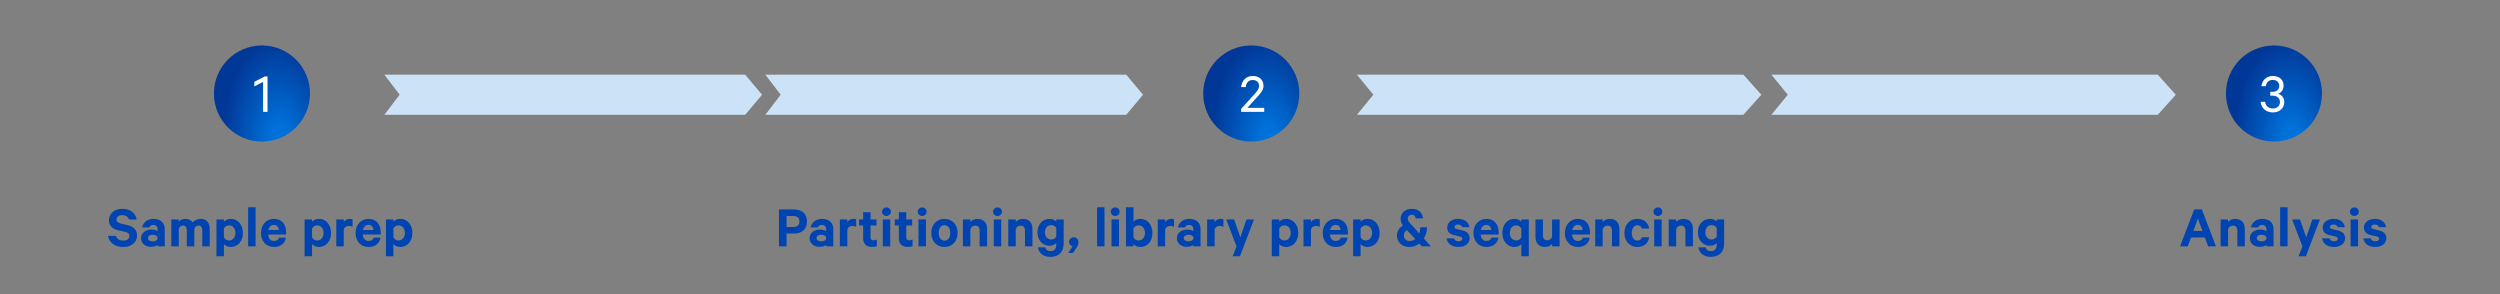 <svg width="748" height="88" viewBox="0 0 748 88" fill="none" xmlns="http://www.w3.org/2000/svg">
<rect x="0" y="0" width="748" height="88" fill="#808080" stroke="none"/>
<path d="M32.306 70.562H34.682C34.988 71.534 35.798 71.984 36.878 71.984C37.994 71.984 38.732 71.48 38.732 70.598C38.732 69.932 38.336 69.572 37.382 69.356L35.402 68.906C33.818 68.546 32.594 67.7 32.594 65.882C32.594 63.884 34.25 62.48 36.572 62.48C39.092 62.48 40.55 63.812 40.91 65.684H38.624C38.372 64.946 37.742 64.37 36.59 64.37C35.546 64.37 34.844 64.874 34.844 65.666C34.844 66.296 35.258 66.674 36.086 66.872L38.102 67.34C39.902 67.754 41 68.78 41 70.454C41 72.596 39.236 73.892 36.896 73.892C34.43 73.892 32.684 72.668 32.306 70.562ZM49.291 73.712H47.148V73.28C46.879 73.55 46.069 73.856 45.187 73.856C43.566 73.856 42.199 72.92 42.199 71.246C42.199 69.716 43.566 68.672 45.312 68.672C46.014 68.672 46.825 68.906 47.148 69.14V68.546C47.148 67.862 46.734 67.304 45.834 67.304C45.205 67.304 44.827 67.592 44.647 68.06H42.523C42.757 66.602 44.071 65.486 45.907 65.486C48.048 65.486 49.291 66.656 49.291 68.582V73.712ZM47.148 71.516V70.94C46.95 70.508 46.339 70.238 45.691 70.238C44.989 70.238 44.269 70.544 44.269 71.228C44.269 71.93 44.989 72.218 45.691 72.218C46.339 72.218 46.95 71.948 47.148 71.516ZM57.68 66.512C58.202 65.936 58.976 65.486 60.11 65.486C61.766 65.486 62.756 66.638 62.756 68.456V73.712H60.524V68.924C60.524 68.06 60.146 67.484 59.372 67.484C58.796 67.484 58.274 67.844 58.13 68.528V73.712H55.88V68.924C55.88 68.06 55.52 67.484 54.746 67.484C54.17 67.484 53.63 67.844 53.486 68.528V73.712H51.254V65.666H53.486V66.332C53.882 65.828 54.62 65.486 55.52 65.486C56.474 65.486 57.23 65.918 57.68 66.512ZM66.996 73.046V76.682H64.764V65.666H66.996V66.332C67.356 65.9 68.148 65.486 69.012 65.486C71.352 65.486 72.684 67.43 72.684 69.698C72.684 71.966 71.352 73.892 69.012 73.892C68.148 73.892 67.356 73.478 66.996 73.046ZM66.996 68.366V71.012C67.266 71.57 67.86 71.948 68.508 71.948C69.714 71.948 70.434 70.976 70.434 69.698C70.434 68.402 69.714 67.43 68.508 67.43C67.842 67.43 67.266 67.826 66.996 68.366ZM76.48 62.012V73.712H74.248V62.012H76.48ZM83.477 71.084H85.547C85.259 72.794 83.999 73.892 81.983 73.892C79.643 73.892 78.077 72.182 78.077 69.698C78.077 67.268 79.697 65.486 81.947 65.486C84.305 65.486 85.601 67.124 85.601 69.482V70.166H80.237C80.309 71.372 80.993 72.092 81.983 72.092C82.739 72.092 83.297 71.768 83.477 71.084ZM81.965 67.304C81.101 67.304 80.489 67.826 80.291 68.816H83.405C83.387 67.97 82.883 67.304 81.965 67.304ZM93.365 73.046V76.682H91.133V65.666H93.365V66.332C93.725 65.9 94.517 65.486 95.381 65.486C97.721 65.486 99.053 67.43 99.053 69.698C99.053 71.966 97.721 73.892 95.381 73.892C94.517 73.892 93.725 73.478 93.365 73.046ZM93.365 68.366V71.012C93.635 71.57 94.229 71.948 94.877 71.948C96.083 71.948 96.803 70.976 96.803 69.698C96.803 68.402 96.083 67.43 94.877 67.43C94.211 67.43 93.635 67.826 93.365 68.366ZM105.495 65.63V67.862C105.189 67.682 104.793 67.592 104.379 67.592C103.623 67.592 103.011 67.988 102.849 68.726V73.712H100.617V65.666H102.849V66.458C103.191 65.882 103.857 65.486 104.649 65.486C105.027 65.486 105.369 65.558 105.495 65.63ZM111.78 71.084H113.85C113.562 72.794 112.302 73.892 110.286 73.892C107.946 73.892 106.38 72.182 106.38 69.698C106.38 67.268 108 65.486 110.25 65.486C112.608 65.486 113.904 67.124 113.904 69.482V70.166H108.54C108.612 71.372 109.296 72.092 110.286 72.092C111.042 72.092 111.6 71.768 111.78 71.084ZM110.268 67.304C109.404 67.304 108.792 67.826 108.594 68.816H111.708C111.69 67.97 111.186 67.304 110.268 67.304ZM117.704 73.046V76.682H115.472V65.666H117.704V66.332C118.064 65.9 118.856 65.486 119.72 65.486C122.06 65.486 123.392 67.43 123.392 69.698C123.392 71.966 122.06 73.892 119.72 73.892C118.856 73.892 118.064 73.478 117.704 73.046ZM117.704 68.366V71.012C117.974 71.57 118.568 71.948 119.216 71.948C120.422 71.948 121.142 70.976 121.142 69.698C121.142 68.402 120.422 67.43 119.216 67.43C118.55 67.43 117.974 67.826 117.704 68.366Z" fill="#0044B2"/>
<path d="M237.562 69.878H235.348V73.712H233.062V62.66H237.562C239.902 62.66 241.45 63.92 241.45 66.278C241.45 68.618 239.902 69.878 237.562 69.878ZM239.182 66.278C239.182 65.288 238.606 64.622 237.418 64.622H235.348V67.916H237.418C238.606 67.916 239.182 67.232 239.182 66.278ZM249.326 73.712H247.184V73.28C246.914 73.55 246.104 73.856 245.222 73.856C243.602 73.856 242.234 72.92 242.234 71.246C242.234 69.716 243.602 68.672 245.348 68.672C246.05 68.672 246.86 68.906 247.184 69.14V68.546C247.184 67.862 246.77 67.304 245.87 67.304C245.24 67.304 244.862 67.592 244.682 68.06H242.558C242.792 66.602 244.106 65.486 245.942 65.486C248.084 65.486 249.326 66.656 249.326 68.582V73.712ZM247.184 71.516V70.94C246.986 70.508 246.374 70.238 245.726 70.238C245.024 70.238 244.304 70.544 244.304 71.228C244.304 71.93 245.024 72.218 245.726 72.218C246.374 72.218 246.986 71.948 247.184 71.516ZM256.168 65.63V67.862C255.862 67.682 255.466 67.592 255.052 67.592C254.296 67.592 253.684 67.988 253.522 68.726V73.712H251.29V65.666H253.522V66.458C253.864 65.882 254.53 65.486 255.322 65.486C255.7 65.486 256.042 65.558 256.168 65.63ZM258.254 71.282V67.466H257.03V65.666H258.254V63.488H260.468V65.666H262.232V67.466H260.468V70.994C260.468 71.624 260.81 71.912 261.386 71.912C261.728 71.912 262.106 71.804 262.358 71.642V73.622C262.052 73.784 261.512 73.874 260.918 73.874C259.28 73.874 258.254 73.064 258.254 71.282ZM266.355 65.666V73.712H264.123V65.666H266.355ZM266.553 63.344C266.553 64.1 265.941 64.622 265.239 64.622C264.519 64.622 263.907 64.1 263.907 63.344C263.907 62.606 264.519 62.066 265.239 62.066C265.941 62.066 266.553 62.606 266.553 63.344ZM268.942 71.282V67.466H267.718V65.666H268.942V63.488H271.156V65.666H272.92V67.466H271.156V70.994C271.156 71.624 271.498 71.912 272.074 71.912C272.416 71.912 272.794 71.804 273.046 71.642V73.622C272.74 73.784 272.2 73.874 271.606 73.874C269.968 73.874 268.942 73.064 268.942 71.282ZM277.043 65.666V73.712H274.811V65.666H277.043ZM277.241 63.344C277.241 64.1 276.629 64.622 275.927 64.622C275.207 64.622 274.595 64.1 274.595 63.344C274.595 62.606 275.207 62.066 275.927 62.066C276.629 62.066 277.241 62.606 277.241 63.344ZM286.525 69.698C286.525 72.164 284.923 73.892 282.583 73.892C280.243 73.892 278.641 72.164 278.641 69.698C278.641 67.214 280.243 65.486 282.583 65.486C284.923 65.486 286.525 67.214 286.525 69.698ZM284.311 69.698C284.311 68.348 283.699 67.376 282.583 67.376C281.467 67.376 280.855 68.348 280.855 69.698C280.855 71.03 281.467 72.002 282.583 72.002C283.699 72.002 284.311 71.03 284.311 69.698ZM288.102 73.712V65.666H290.334V66.404C290.766 65.9 291.558 65.486 292.494 65.486C294.312 65.486 295.338 66.674 295.338 68.456V73.712H293.106V68.924C293.106 68.078 292.674 67.502 291.792 67.502C291.108 67.502 290.514 67.916 290.334 68.618V73.712H288.102ZM299.572 65.666V73.712H297.34V65.666H299.572ZM299.77 63.344C299.77 64.1 299.158 64.622 298.456 64.622C297.736 64.622 297.124 64.1 297.124 63.344C297.124 62.606 297.736 62.066 298.456 62.066C299.158 62.066 299.77 62.606 299.77 63.344ZM301.673 73.712V65.666H303.905V66.404C304.337 65.9 305.129 65.486 306.065 65.486C307.883 65.486 308.909 66.674 308.909 68.456V73.712H306.677V68.924C306.677 68.078 306.245 67.502 305.363 67.502C304.679 67.502 304.085 67.916 303.905 68.618V73.712H301.673ZM316.041 73.172V72.704C315.681 73.136 314.943 73.532 314.061 73.532C311.739 73.532 310.407 71.66 310.407 69.5C310.407 67.358 311.739 65.486 314.061 65.486C314.943 65.486 315.681 65.882 316.041 66.296V65.666H318.255V72.83C318.255 75.584 316.581 76.862 314.313 76.862C312.225 76.862 310.803 75.8 310.569 74H312.729C312.909 74.756 313.449 75.134 314.313 75.134C315.447 75.134 316.041 74.468 316.041 73.172ZM316.041 70.814V68.186C315.771 67.736 315.195 67.358 314.529 67.358C313.341 67.358 312.639 68.258 312.639 69.5C312.639 70.76 313.341 71.66 314.529 71.66C315.195 71.66 315.771 71.282 316.041 70.814ZM319.622 75.674L320.936 73.658C320.342 73.55 319.856 73.1 319.856 72.362C319.856 71.57 320.468 70.994 321.26 70.994C322.034 70.994 322.664 71.534 322.664 72.524C322.664 73.064 322.412 73.658 322.088 74.144L321.062 75.674H319.622ZM330.468 62.012V73.712H328.236V62.012H330.468ZM334.802 65.666V73.712H332.57V65.666H334.802ZM335 63.344C335 64.1 334.388 64.622 333.686 64.622C332.966 64.622 332.354 64.1 332.354 63.344C332.354 62.606 332.966 62.066 333.686 62.066C334.388 62.066 335 62.606 335 63.344ZM339.135 73.046V73.712H336.885V62.012H339.135V66.332C339.495 65.9 340.287 65.486 341.151 65.486C343.491 65.486 344.805 67.394 344.805 69.698C344.805 72.002 343.491 73.892 341.151 73.892C340.287 73.892 339.495 73.478 339.135 73.046ZM339.135 68.366V71.012C339.387 71.57 339.981 71.948 340.647 71.948C341.853 71.948 342.573 70.976 342.573 69.698C342.573 68.402 341.853 67.43 340.647 67.43C339.999 67.43 339.387 67.826 339.135 68.366ZM351.265 65.63V67.862C350.959 67.682 350.563 67.592 350.149 67.592C349.393 67.592 348.781 67.988 348.619 68.726V73.712H346.387V65.666H348.619V66.458C348.961 65.882 349.627 65.486 350.419 65.486C350.797 65.486 351.139 65.558 351.265 65.63ZM359.208 73.712H357.066V73.28C356.796 73.55 355.986 73.856 355.104 73.856C353.484 73.856 352.116 72.92 352.116 71.246C352.116 69.716 353.484 68.672 355.23 68.672C355.932 68.672 356.742 68.906 357.066 69.14V68.546C357.066 67.862 356.652 67.304 355.752 67.304C355.122 67.304 354.744 67.592 354.564 68.06H352.44C352.674 66.602 353.988 65.486 355.824 65.486C357.966 65.486 359.208 66.656 359.208 68.582V73.712ZM357.066 71.516V70.94C356.868 70.508 356.256 70.238 355.608 70.238C354.906 70.238 354.186 70.544 354.186 71.228C354.186 71.93 354.906 72.218 355.608 72.218C356.256 72.218 356.868 71.948 357.066 71.516ZM366.05 65.63V67.862C365.744 67.682 365.348 67.592 364.934 67.592C364.178 67.592 363.566 67.988 363.404 68.726V73.712H361.172V65.666H363.404V66.458C363.746 65.882 364.412 65.486 365.204 65.486C365.582 65.486 365.924 65.558 366.05 65.63ZM370.998 76.682H368.802L369.972 73.748L366.894 65.666H369.252L371.106 71.012L372.942 65.666H375.192L370.998 76.682ZM382.75 73.046V76.682H380.518V65.666H382.75V66.332C383.11 65.9 383.902 65.486 384.766 65.486C387.106 65.486 388.438 67.43 388.438 69.698C388.438 71.966 387.106 73.892 384.766 73.892C383.902 73.892 383.11 73.478 382.75 73.046ZM382.75 68.366V71.012C383.02 71.57 383.614 71.948 384.262 71.948C385.468 71.948 386.188 70.976 386.188 69.698C386.188 68.402 385.468 67.43 384.262 67.43C383.596 67.43 383.02 67.826 382.75 68.366ZM394.88 65.63V67.862C394.574 67.682 394.178 67.592 393.764 67.592C393.008 67.592 392.396 67.988 392.234 68.726V73.712H390.002V65.666H392.234V66.458C392.576 65.882 393.242 65.486 394.034 65.486C394.412 65.486 394.754 65.558 394.88 65.63ZM401.165 71.084H403.235C402.947 72.794 401.687 73.892 399.671 73.892C397.331 73.892 395.765 72.182 395.765 69.698C395.765 67.268 397.385 65.486 399.635 65.486C401.993 65.486 403.289 67.124 403.289 69.482V70.166H397.925C397.997 71.372 398.681 72.092 399.671 72.092C400.427 72.092 400.985 71.768 401.165 71.084ZM399.653 67.304C398.789 67.304 398.177 67.826 397.979 68.816H401.093C401.075 67.97 400.571 67.304 399.653 67.304ZM407.089 73.046V76.682H404.857V65.666H407.089V66.332C407.449 65.9 408.241 65.486 409.105 65.486C411.445 65.486 412.777 67.43 412.777 69.698C412.777 71.966 411.445 73.892 409.105 73.892C408.241 73.892 407.449 73.478 407.089 73.046ZM407.089 68.366V71.012C407.359 71.57 407.953 71.948 408.601 71.948C409.807 71.948 410.527 70.976 410.527 69.698C410.527 68.402 409.807 67.43 408.601 67.43C407.935 67.43 407.359 67.826 407.089 68.366ZM425.739 65.342H423.543C423.543 64.784 423.183 64.244 422.445 64.244C421.761 64.244 421.203 64.712 421.203 65.432C421.203 66.062 421.671 66.566 422.157 67.088L424.641 69.842C424.821 69.302 424.947 68.69 424.965 68.006H426.981C426.963 69.212 426.603 70.382 426.009 71.354L428.133 73.712H425.433L424.659 72.866C423.831 73.514 422.823 73.892 421.725 73.892C419.475 73.892 417.963 72.506 417.963 70.436C417.963 69.176 418.719 68.096 419.781 67.52C419.313 66.872 419.061 66.278 419.061 65.468C419.061 63.632 420.483 62.48 422.445 62.48C424.515 62.48 425.685 63.758 425.739 65.342ZM421.743 72.11C422.391 72.11 422.967 71.912 423.453 71.552L420.969 68.852C420.411 69.14 420.033 69.734 420.033 70.436C420.033 71.408 420.681 72.11 421.743 72.11ZM432.831 71.318H435.045C435.225 71.894 435.729 72.2 436.395 72.2C437.079 72.2 437.529 71.93 437.529 71.408C437.529 71.048 437.277 70.868 436.719 70.724L435.099 70.364C433.875 70.076 433.011 69.446 433.011 68.096C433.011 66.53 434.415 65.486 436.215 65.486C438.249 65.486 439.365 66.458 439.635 67.97H437.511C437.367 67.52 436.989 67.178 436.251 67.178C435.711 67.178 435.189 67.43 435.189 67.934C435.189 68.258 435.405 68.438 435.909 68.564L437.565 68.942C438.969 69.284 439.707 70.058 439.707 71.282C439.707 72.92 438.285 73.892 436.413 73.892C434.451 73.892 433.065 72.956 432.831 71.318ZM446.257 71.084H448.327C448.039 72.794 446.779 73.892 444.763 73.892C442.423 73.892 440.857 72.182 440.857 69.698C440.857 67.268 442.477 65.486 444.727 65.486C447.085 65.486 448.381 67.124 448.381 69.482V70.166H443.017C443.089 71.372 443.773 72.092 444.763 72.092C445.519 72.092 446.077 71.768 446.257 71.084ZM444.745 67.304C443.881 67.304 443.269 67.826 443.071 68.816H446.185C446.167 67.97 445.663 67.304 444.745 67.304ZM455.184 76.682V73.046C454.824 73.478 454.032 73.892 453.168 73.892C450.828 73.892 449.496 71.966 449.496 69.698C449.496 67.43 450.828 65.486 453.168 65.486C454.032 65.486 454.824 65.9 455.184 66.332V65.666H457.416V76.682H455.184ZM455.184 71.012V68.366C454.914 67.826 454.338 67.43 453.672 67.43C452.466 67.43 451.746 68.402 451.746 69.698C451.746 70.976 452.466 71.948 453.672 71.948C454.32 71.948 454.914 71.57 455.184 71.012ZM466.63 65.666V73.712H464.398V72.974C463.948 73.478 463.174 73.892 462.238 73.892C460.438 73.892 459.412 72.704 459.412 70.922V65.666H461.644V70.472C461.644 71.318 462.058 71.894 462.94 71.894C463.624 71.894 464.218 71.48 464.38 70.778V65.666H466.63ZM473.601 71.084H475.671C475.383 72.794 474.123 73.892 472.107 73.892C469.767 73.892 468.201 72.182 468.201 69.698C468.201 67.268 469.821 65.486 472.071 65.486C474.429 65.486 475.725 67.124 475.725 69.482V70.166H470.361C470.433 71.372 471.117 72.092 472.107 72.092C472.863 72.092 473.421 71.768 473.601 71.084ZM472.089 67.304C471.225 67.304 470.613 67.826 470.415 68.816H473.529C473.511 67.97 473.007 67.304 472.089 67.304ZM477.293 73.712V65.666H479.525V66.404C479.957 65.9 480.749 65.486 481.685 65.486C483.503 65.486 484.529 66.674 484.529 68.456V73.712H482.297V68.924C482.297 68.078 481.865 67.502 480.983 67.502C480.299 67.502 479.705 67.916 479.525 68.618V73.712H477.293ZM486.027 69.698C486.027 67.196 487.611 65.486 489.897 65.486C491.913 65.486 493.191 66.674 493.425 68.384H491.229C491.103 67.772 490.617 67.394 489.897 67.394C488.871 67.394 488.241 68.33 488.241 69.698C488.241 71.048 488.871 71.984 489.897 71.984C490.617 71.984 491.103 71.606 491.229 70.994H493.425C493.191 72.722 491.913 73.892 489.897 73.892C487.611 73.892 486.027 72.182 486.027 69.698ZM497.174 65.666V73.712H494.942V65.666H497.174ZM497.372 63.344C497.372 64.1 496.76 64.622 496.058 64.622C495.338 64.622 494.726 64.1 494.726 63.344C494.726 62.606 495.338 62.066 496.058 62.066C496.76 62.066 497.372 62.606 497.372 63.344ZM499.276 73.712V65.666H501.508V66.404C501.94 65.9 502.732 65.486 503.668 65.486C505.486 65.486 506.512 66.674 506.512 68.456V73.712H504.28V68.924C504.28 68.078 503.848 67.502 502.966 67.502C502.282 67.502 501.688 67.916 501.508 68.618V73.712H499.276ZM513.644 73.172V72.704C513.284 73.136 512.546 73.532 511.664 73.532C509.342 73.532 508.01 71.66 508.01 69.5C508.01 67.358 509.342 65.486 511.664 65.486C512.546 65.486 513.284 65.882 513.644 66.296V65.666H515.858V72.83C515.858 75.584 514.184 76.862 511.916 76.862C509.828 76.862 508.406 75.8 508.172 74H510.332C510.512 74.756 511.052 75.134 511.916 75.134C513.05 75.134 513.644 74.468 513.644 73.172ZM513.644 70.814V68.186C513.374 67.736 512.798 67.358 512.132 67.358C510.944 67.358 510.242 68.258 510.242 69.5C510.242 70.76 510.944 71.66 512.132 71.66C512.798 71.66 513.374 71.282 513.644 70.814Z" fill="#0044B2"/>
<path d="M656.5 62.66H658.786L663.016 73.712H660.676L659.686 71.048H655.546L654.574 73.712H652.27L656.5 62.66ZM657.616 65.432L656.266 69.104H658.966L657.616 65.432ZM664.407 73.712V65.666H666.639V66.404C667.071 65.9 667.863 65.486 668.799 65.486C670.617 65.486 671.643 66.674 671.643 68.456V73.712H669.411V68.924C669.411 68.078 668.979 67.502 668.097 67.502C667.413 67.502 666.819 67.916 666.639 68.618V73.712H664.407ZM680.251 73.712H678.109V73.28C677.839 73.55 677.029 73.856 676.147 73.856C674.527 73.856 673.159 72.92 673.159 71.246C673.159 69.716 674.527 68.672 676.273 68.672C676.975 68.672 677.785 68.906 678.109 69.14V68.546C678.109 67.862 677.695 67.304 676.795 67.304C676.165 67.304 675.787 67.592 675.607 68.06H673.483C673.717 66.602 675.031 65.486 676.867 65.486C679.009 65.486 680.251 66.656 680.251 68.582V73.712ZM678.109 71.516V70.94C677.911 70.508 677.299 70.238 676.651 70.238C675.949 70.238 675.229 70.544 675.229 71.228C675.229 71.93 675.949 72.218 676.651 72.218C677.299 72.218 677.911 71.948 678.109 71.516ZM684.447 62.012V73.712H682.215V62.012H684.447ZM689.915 76.682H687.719L688.889 73.748L685.811 65.666H688.169L690.023 71.012L691.859 65.666H694.109L689.915 76.682ZM694.772 71.318H696.986C697.166 71.894 697.67 72.2 698.336 72.2C699.02 72.2 699.47 71.93 699.47 71.408C699.47 71.048 699.218 70.868 698.66 70.724L697.04 70.364C695.816 70.076 694.952 69.446 694.952 68.096C694.952 66.53 696.356 65.486 698.156 65.486C700.19 65.486 701.306 66.458 701.576 67.97H699.452C699.308 67.52 698.93 67.178 698.192 67.178C697.652 67.178 697.13 67.43 697.13 67.934C697.13 68.258 697.346 68.438 697.85 68.564L699.506 68.942C700.91 69.284 701.648 70.058 701.648 71.282C701.648 72.92 700.226 73.892 698.354 73.892C696.392 73.892 695.006 72.956 694.772 71.318ZM705.534 65.666V73.712H703.302V65.666H705.534ZM705.732 63.344C705.732 64.1 705.12 64.622 704.418 64.622C703.698 64.622 703.086 64.1 703.086 63.344C703.086 62.606 703.698 62.066 704.418 62.066C705.12 62.066 705.732 62.606 705.732 63.344ZM707.113 71.318H709.327C709.507 71.894 710.011 72.2 710.677 72.2C711.361 72.2 711.811 71.93 711.811 71.408C711.811 71.048 711.559 70.868 711.001 70.724L709.381 70.364C708.157 70.076 707.293 69.446 707.293 68.096C707.293 66.53 708.697 65.486 710.497 65.486C712.531 65.486 713.647 66.458 713.917 67.97H711.793C711.649 67.52 711.271 67.178 710.533 67.178C709.993 67.178 709.471 67.43 709.471 67.934C709.471 68.258 709.687 68.438 710.191 68.564L711.847 68.942C713.251 69.284 713.989 70.058 713.989 71.282C713.989 72.92 712.567 73.892 710.695 73.892C708.733 73.892 707.347 72.956 707.113 71.318Z" fill="#0044B2"/>
<circle cx="374.375" cy="27.977" r="14.375" fill="url(#paint0_radial_521_2403)"/>
<path d="M376.722 25.732C376.722 24.645 375.98 23.938 374.807 23.938C373.53 23.938 372.84 24.835 372.737 26.06H371.34C371.547 24.093 372.858 22.731 374.807 22.731C376.825 22.731 378.033 23.904 378.033 25.715C378.033 27.061 376.963 28.113 375.894 29.32L373.203 32.27H378.257V33.477H371.34V32.581L374.755 28.82C375.859 27.613 376.722 26.733 376.722 25.732Z" fill="white"/>
<circle cx="680.375" cy="27.977" r="14.375" fill="url(#paint1_radial_521_2403)"/>
<path d="M679.269 28.63V27.474H679.977C681.098 27.474 681.96 26.836 681.96 25.698C681.96 24.68 681.219 23.904 680.028 23.904C678.838 23.904 678.079 24.68 677.924 25.784H676.596C676.854 23.99 678.148 22.731 680.028 22.731C682.047 22.731 683.254 23.938 683.254 25.629C683.254 26.802 682.564 27.75 681.598 28.044C682.737 28.372 683.461 29.32 683.461 30.511C683.461 32.253 682.185 33.633 680.063 33.633C677.993 33.633 676.561 32.373 676.389 30.459H677.717C677.907 31.683 678.717 32.46 680.046 32.46C681.305 32.46 682.167 31.701 682.167 30.528C682.167 29.337 681.219 28.63 680.011 28.63H679.269Z" fill="white"/>
<circle cx="78.375" cy="27.977" r="14.375" fill="url(#paint2_radial_521_2403)"/>
<path d="M80.043 22.869V33.477H78.715V24.508L76.093 25.853V24.473L79.232 22.869H80.043Z" fill="white"/>
<path d="M115 22.345H222.968L228 28.345L222.968 34.345H115L119.575 28.345L115 22.345Z" fill="#CCE3F7"/>
<path d="M229 22.345H336.968L342 28.345L336.968 34.345H229L233.575 28.345L229 22.345Z" fill="#CCE3F7"/>
<path d="M406 22.345H521.611L527 28.345L521.611 34.345H406L410.899 28.345L406 22.345Z" fill="#CCE3F7"/>
<path d="M530 22.345H645.611L651 28.345L645.611 34.345H530L534.899 28.345L530 22.345Z" fill="#CCE3F7"/>
<defs>
<radialGradient id="paint0_radial_521_2403" cx="0" cy="0" r="1" gradientUnits="userSpaceOnUse" gradientTransform="translate(379.83 43.421) rotate(-93.245) scale(31.585 17.132)">
<stop offset="0.175" stop-color="#0071D9"/>
<stop offset="1" stop-color="#013797"/>
</radialGradient>
<radialGradient id="paint1_radial_521_2403" cx="0" cy="0" r="1" gradientUnits="userSpaceOnUse" gradientTransform="translate(685.83 43.421) rotate(-93.245) scale(31.585 17.132)">
<stop offset="0.175" stop-color="#0071D9"/>
<stop offset="1" stop-color="#013797"/>
</radialGradient>
<radialGradient id="paint2_radial_521_2403" cx="0" cy="0" r="1" gradientUnits="userSpaceOnUse" gradientTransform="translate(83.83 43.421) rotate(-93.245) scale(31.585 17.132)">
<stop offset="0.175" stop-color="#0071D9"/>
<stop offset="1" stop-color="#013797"/>
</radialGradient>
</defs>
</svg>
